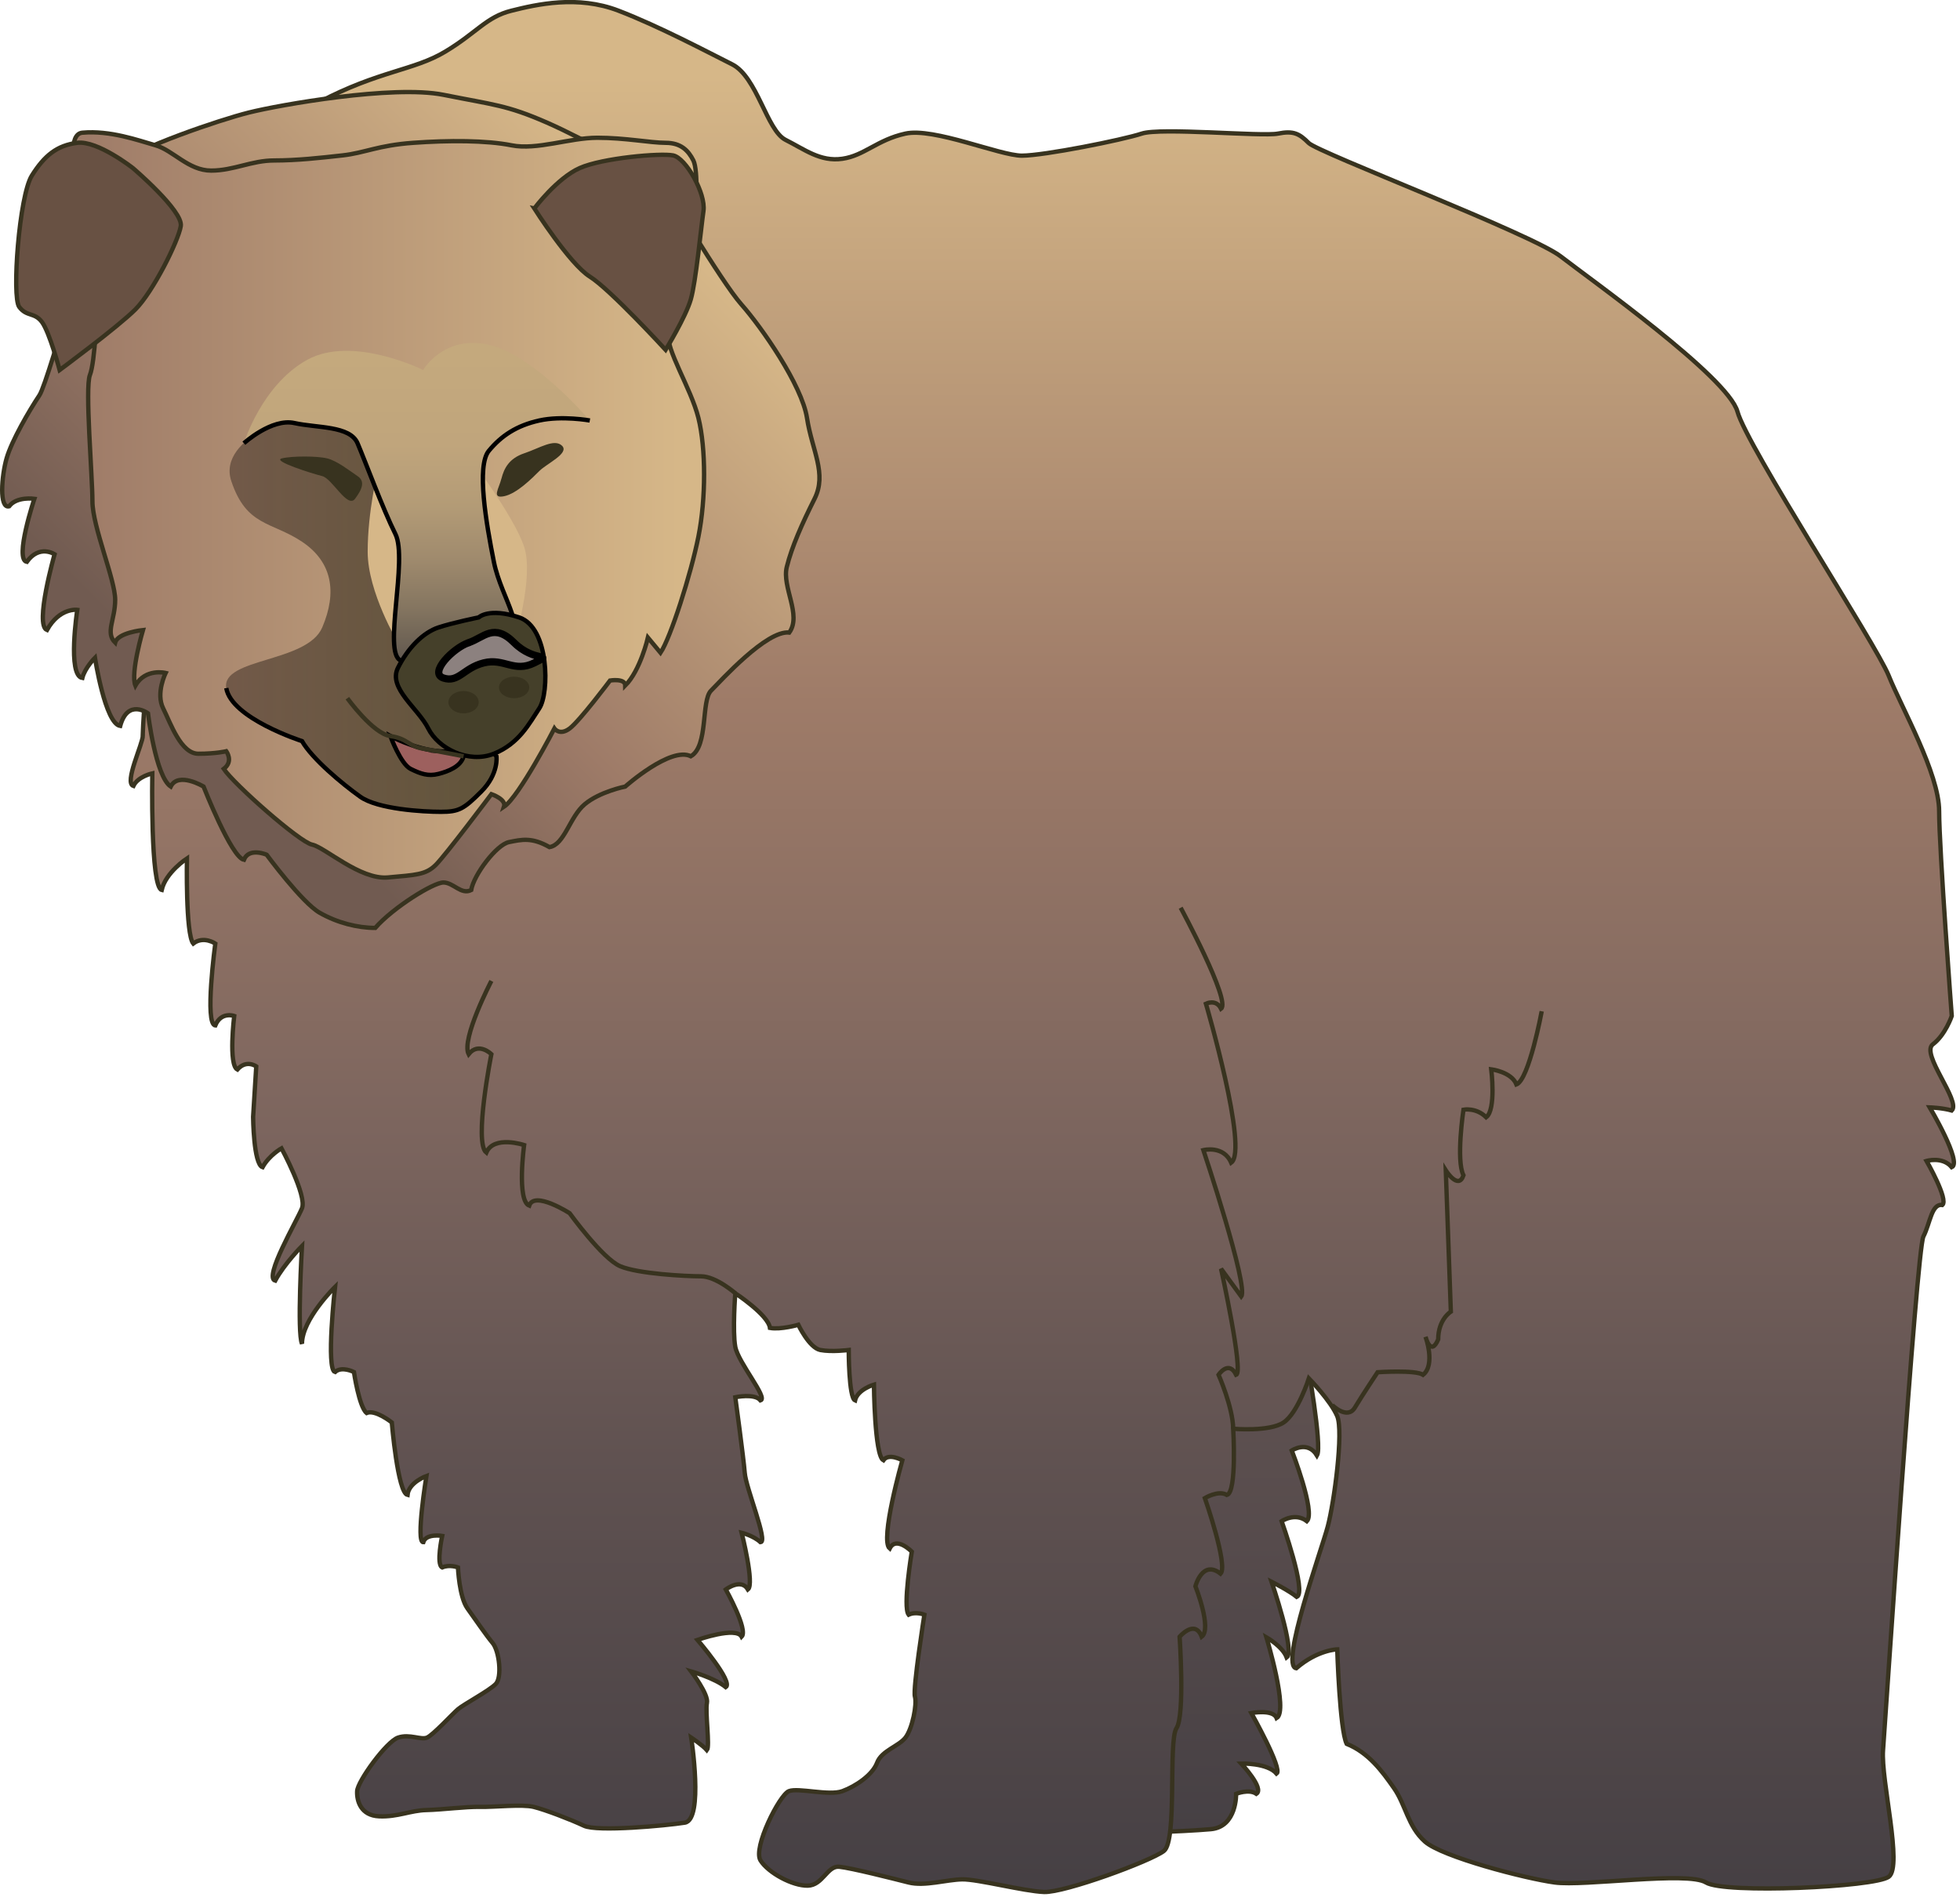 
        <svg xmlns:rdf="http://www.w3.org/1999/02/22-rdf-syntax-ns#" xmlns="http://www.w3.org/2000/svg" xmlns:cc="http://creativecommons.org/ns#" xmlns:xlink="http://www.w3.org/1999/xlink" xmlns:dc="http://purl.org/dc/elements/1.1/" x="0px" y="0px" width="501" height="485" viewBox="0 0 501 485" xml:space="preserve">
            <title>Ursus arctos horribilis (Grizzly Bear)</title>
            <desc xmlns:ian_image_library="https://ian.umces.edu/media-library/">
                <ian_image_library:title>Ursus arctos horribilis (Grizzly Bear)</ian_image_library:title>
                <ian_image_library:descr>Illustration of Ursus arctos horribilis (Grizzly Bear)</ian_image_library:descr>
                <ian_image_library:scene>
                    <ian_image_library:contains>mammal, gizzly, bear, silvertip, bear, brown, bear, Chordata, Mammalia, Carnivora, Ursidae, Ursus, arctos, horribilis</ian_image_library:contains>
                    <ian_image_library:when>2005-02-10</ian_image_library:when>
                </ian_image_library:scene>
            </desc>
            
 <defs></defs>
 <linearGradient id="ian_symbols_4763830dcff7fc84e53b56577b55c0ab" y2="347.58" gradientUnits="userSpaceOnUse" x2="309.69" y1="468.93" x1="309.69">
  <stop stop-color="#464044" offset=".006"/>
  <stop stop-color="#605251" offset="1"/>
 </linearGradient>
 <path d="m334.06 347.58s3.99 22.099 2.581 24.524c-2.385-3.954-6.45-1.28-6.45-1.28s6.139 15.736 3.869 18.067c-3.002-2.331-6.458 0-6.458 0s6.505 18.216 3.876 19.361c-1.883-1.563-6.45-3.873-6.45-3.873s6.126 17.749 3.869 19.361c-1.023-2.801-5.184-5.162-5.184-5.162s5.719 18.815 2.608 20.656c-.894-2.332-6.464-1.295-6.464-1.295s8.097 14.348 6.464 15.489c-2.371-2.777-9.045-2.574-9.045-2.574s5.989 6.358 3.868 7.737c-1.87-1.314-5.17 0-5.17 0s.211 8.416-6.437 9.035c-6.647.62-27.109 1.295-27.109 1.295l12.914-118.76 38.72-2.6z" fill-rule="evenodd" stroke="#38331F" clip-rule="evenodd" stroke-width="1.111" fill="url(#ian_symbols_4763830dcff7fc84e53b56577b55c0ab)"/>
 <linearGradient id="ian_symbols_9e6e5e081b7e1f34296ec814f7747975" y2=".556" gradientUnits="userSpaceOnUse" x2="266.43" y1="483.68" x1="266.43">
  <stop stop-color="#464044" offset=".006"/>
  <stop stop-color="#605251" offset=".23"/>
  <stop stop-color="#7C655E" offset=".405"/>
  <stop stop-color="#9E7B68" offset=".629"/>
  <stop stop-color="#D6B788" offset=".961"/>
 </linearGradient>
 <path d="m36.506 188.04c.034 2.073-4.855 12.091-2.406 12.891 1.145-2.426 4.832-3.219 4.832-3.219s-.532 29.112 2.405 29.807c1.006-4.489 6.447-8.06 6.447-8.06s-.374 19.277 1.605 21.757c2.639-2.043 5.644 0 5.644 0s-2.801 20.686 0 20.93c1.508-3.611 4.832-2.415 4.832-2.415s-1.518 12.467.803 13.697c2.331-2.643 4.831-.803 4.831-.803l-.8 12.894s.085 12.102 2.416 12.881c1.697-3.08 4.841-4.831 4.841-4.831s6.532 12.081 5.238 15.31c-1.291 3.219-9.835 17.691-6.85 18.524 2.341-4.329 6.85-8.862 6.85-8.862s-1.291 22.184 0 24.976c0-6.244 8.446-14.507 8.446-14.507s-2.352 21.123 0 21.757c1.721-1.596 4.834 0 4.834 0s1.314 8.903 3.229 10.465c2.222-.963 6.447 2.415 6.447 2.415s1.494 17.949 4.018 18.538c.312-3.218 4.832-4.844 4.832-4.844s-2.778 17-.799 16.925c.714-2.3 4.831-1.615 4.831-1.615s-1.592 7.294 0 8.063c1.914-.822 4.031 0 4.031 0s.298 7.505 2.416 10.466c2.127 2.972 4.756 6.83 6.447 8.862 1.701 2.032 2.446 8.769.799 10.465-1.646 1.712-8.178 5.177-9.662 6.457-1.487 1.274-6.318 6.557-7.901 7.251-1.582.684-4.417-1.007-7.399 0-2.995 1.006-10.36 11.173-10.475 13.693-.119 2.514.938 6.244 5.645 6.437 4.692.203 8.039-1.518 12.067-1.602 4.032-.099 10.051-.889 13.707-.813 3.646.085 10.746-.718 13.688 0 2.947.715 9.519 3.248 12.887 4.831 3.367 1.593 20.923-.03 25.781-.8 4.858-.772 1.612-21.746 1.612-21.746s2.928 1.944 4.032 3.218c.786-.952-.494-9.909 0-12.081.481-2.182-4.032-8.06-4.032-8.06s6.092 1.751 8.85 4.028c1.999-1.325-7.237-12.081-7.237-12.081s9.866-3.507 11.282-.81c1.748-1.745-4.045-12.082-4.045-12.082s3.903-2.974 5.658 0c1.734-1.388-1.613-14.496-1.613-14.496s3.022.735 4.831 2.415c1.999-.084-3.733-13.812-4.032-17.725-.312-3.913-2.418-19.331-2.418-19.331s4.966-1.067 6.45.803c1.999-.6-5.712-9.676-6.45-13.693-.746-4.021 0-13.697 0-13.697s8.449 5.56 8.862 8.862c2.758.505 7.25-.799 7.25-.799s2.771 5.878 5.624 6.443c2.879.56 7.257 0 7.257 0s0 12.21 1.619 12.884c.664-2.822 4.831-4.031 4.831-4.031s.136 18.121 2.412 19.341c1.342-1.958 4.845 0 4.845 0s-5.807 20.442-3.225 22.557c1.626-3.293 5.644.803 5.644.803s-2.351 14.124-.813 16.112c1.856-.867 4.031 0 4.031 0s-2.988 18.976-2.418 20.94c.569 1.969-.651 8.192-2.413 10.479-1.775 2.266-6.084 3.313-7.263 6.437-1.172 3.12-5.441 5.997-8.863 7.257-3.401 1.254-11.289-.938-13.68 0-2.398.932-9.262 14.53-7.25 17.715 1.999 3.188 8.212 6.532 12.081 6.447 3.855-.095 4.96-5.143 8.05-4.831 3.11.309 13.653 2.991 17.725 4.018 4.086 1.037 9.676-.734 13.694-.799 4.018-.064 15.686 3.024 20.943 3.229 5.258.189 27.137-7.84 30.606-10.479 3.489-2.64 1.07-28.19 3.231-31.409 2.168-3.239.8-23.369.8-23.369s3.902-4.598 5.638 0c2.703-2.063-1.606-12.895-1.606-12.895s1.775-6.918 6.438-3.218c1.985-2.118-4.019-19.328-4.019-19.328s3.47-2.117 5.631-.804c2.595-.673 1.612-16.922 1.612-16.922s9.27.823 12.895-1.616c3.625-2.426 6.451-11.268 6.451-11.268s5.589 5.732 7.242 9.655c1.66 3.943-.779 22.031-2.412 28.201-1.64 6.159-12.277 35.599-8.063 36.253 5.476-4.727 10.476-4.831 10.476-4.831s.645 20.643 2.419 24.158c5.583 2.247 9.079 7.003 12.067 11.282 3.016 4.285 3.551 9.79 7.914 13.693 4.364 3.902 25.612 9.438 33.181 10.465 7.563 1.037 33.96-2.927 38.67 0 4.709 2.941 43.086 1.2 46.718-1.453 3.639-2.649-2.04-24.772-1.45-32.371.576-7.603 8.571-127.9 10.313-131.32 1.749-3.398 2.067-8.477 4.839-8.05 1.653-1.379-4.032-11.268-4.032-11.268s4.106-1.21 6.443 1.603c2.738-1.217-5.63-15.296-5.63-15.296s3.293.125 5.63.799c2.42-2.415-8.049-14.507-4.83-16.922 3.218-2.416 4.83-7.25 4.83-7.25s-3.225-42.687-3.225-52.353c0-9.666-9.669-26.588-12.888-34.638-3.226-8.06-36.25-58.65-38.662-67.513-2.45-8.89-37.89-34.014-45.15-39.659-7.236-5.644-62.019-26.577-64.43-28.993-2.42-2.415-3.883-3.219-7.901-2.415-4.031.803-29.969-1.616-34.8 0-4.831 1.602-24.976 5.634-30.633 5.634-5.624 0-22.536-7.25-29.779-5.634-7.263 1.602-10.482 5.634-16.126 6.433-5.644.813-9.662-2.415-14.493-4.831-4.831-2.406-7.243-16.109-13.687-19.328-6.444-3.229-18.539-9.666-29.014-13.697-10.455-4.028-20.93-1.613-27.38 0-6.447 1.605-8.863 5.637-16.922 10.468-8.05 4.842-16.902 4.842-32.212 12.894-15.31 8.061-41.898 111.98-41.898 111.98s-3.245 47.86-3.224 49.94z" fill-rule="evenodd" stroke="#38331F" clip-rule="evenodd" stroke-width="1.111" fill="url(#ian_symbols_9e6e5e081b7e1f34296ec814f7747975)"/>
 <path d="m394.08 258.53s-3.226 17.427-6.458 18.708c-1.28-3.229-6.443-3.869-6.443-3.869s1.295 10.326-1.294 12.261c-2.588-2.575-5.807-1.935-5.807-1.935s-1.945 12.904 0 16.773c-1.294 3.872-4.52-1.28-4.52-1.28l1.294 36.135s-3.232 1.944-3.232 7.098c-1.931 4.522-3.225-.641-3.225-.641s2.588 7.107-.644 9.686c-1.938-1.304-11.621-.654-11.621-.654s-3.868 5.808-5.807 9.036c-1.931 3.229-5.807-.644-5.807-.644" fill-rule="evenodd" stroke="#38331F" clip-rule="evenodd" stroke-width="1.111" fill="none"/>
 <path d="m125.6 250.78s-7.751 14.849-5.817 18.722c2.579-3.229 5.817 0 5.817 0s-4.523 22.577-1.294 25.165c1.934-4.522 9.665-1.935 9.665-1.935s-1.924 14.195 1.308 15.489c1.301-3.879 10.327 1.935 10.327 1.935s8.388 11.624 12.914 13.548c4.513 1.945 16.77 2.586 20.653 2.586 3.869 0 8.774 4.329 8.774 4.329" fill-rule="evenodd" stroke="#38331F" clip-rule="evenodd" stroke-width="1.111" fill="none"/>
 <path d="m301.79 232.06s12.914 23.884 10.326 25.819c-1.281-2.585-3.869-1.28-3.869-1.28s10.97 37.429 6.457 40.644c-1.938-4.51-7.101-3.215-7.101-3.215s11.613 34.851 9.676 37.425l-5.163-7.097s5.82 26.458 3.861 27.112c-1.924-3.882-4.499 0-4.499 0s3.632 8.219 3.747 13.792" fill-rule="evenodd" stroke="#38331F" clip-rule="evenodd" stroke-width="1.111" fill="none"/>
 <linearGradient id="ian_symbols_90c8fc687f150004417925d2c426ce8a" y2="49.298" gradientUnits="userSpaceOnUse" x2="171.96" y1="189.55" x1="31.701">
  <stop stop-color="#715B51" offset=".101"/>
  <stop stop-color="#9E7B68" offset=".416"/>
  <stop stop-color="#D6B788" offset=".961"/>
 </linearGradient>
 <path d="m10.078 101.05c-2.585 3.872-7.098 11.623-8.392 16.133-1.294 4.512-1.935 12.904.644 12.254 1.934-2.579 6.458-1.925 6.458-1.925s-5.167 15.489-1.938 16.129c3.229-4.519 7.101-1.944 7.101-1.944s-5.163 18.077-1.948 19.371c3.242-5.803 7.751-5.163 7.751-5.163s-2.575 16.773 1.294 17.427c.641-2.588 3.229-5.177 3.229-5.177s2.575 16.787 6.447 17.438c1.944-7.098 7.107-3.229 7.107-3.229s1.938 16.133 5.807 18.721c1.934-3.882 8.392 0 8.392 0s7.097 18.067 10.316 18.718c1.305-3.239 5.817-1.294 5.817-1.294s9.031 12.264 13.555 14.839c4.513 2.578 9.675 3.872 14.198 3.872 4.513-5.167 14.838-11.61 17.427-11.61 2.575 0 4.509 3.229 7.097 1.935.651-3.872 6.447-11.62 9.673-12.264 3.232-.65 5.82-1.291 10.339 1.284 3.869-.64 5.157-7.741 9.025-10.97s10.339-4.509 10.339-4.509 11.607-10.33 16.77-7.751c4.526-2.578 2.589-14.199 5.163-16.773 2.582-2.588 14.202-15.493 20.002-14.853 3.232-4.519-1.931-11.61-.637-16.783 1.281-5.153 3.869-10.97 7.094-17.414 3.232-6.457-.637-12.274-1.931-20.655-1.294-8.392-11.621-23.231-16.784-29.048-5.163-5.803-20.008-30.981-20.008-30.981s-19.359-10.97-29.685-15.489c-10.326-4.513-13.558-4.513-26.459-7.101-12.915-2.575-41.952 2.588-49.693 4.522-7.752 1.934-28.404 9.045-32.927 12.914-4.51 3.869-18.064 55.506-20.642 59.373z" fill-rule="evenodd" stroke="#38331F" clip-rule="evenodd" stroke-width="1.111" fill="url(#ian_symbols_90c8fc687f150004417925d2c426ce8a)"/>
 <linearGradient id="ian_symbols_ef6c7f49c80367b4093b598b4336c76b" y2="129.09" gradientUnits="userSpaceOnUse" x2="179.97" y1="129.09" x1="18.656">
  <stop stop-color="#9E7B68" offset=".006"/>
  <stop stop-color="#D6B788" offset=".961"/>
 </linearGradient>
 <path d="m87.524 39.732c5.803-.644 9.032-2.569 18.078-3.219 9.022-.654 18.708-.654 25.168.64 6.444 1.284 14.839-1.934 21.933-1.934 7.114 0 13.558 1.294 17.44 1.294 3.869 0 5.78 1.924 7.088 4.509 1.294 2.588.65 12.904.65 12.904s-6.457 26.462-7.107 30.982c-.63 4.523 5.813 14.199 7.751 21.95 1.931 7.741 1.931 20.655 0 30.328-1.938 9.686-7.101 25.819-9.689 29.691l-3.218-3.872s-1.931 8.391-5.8 12.264c0-1.935-3.882-1.294-3.882-1.294s-7.751 10.326-10.326 12.261c-2.582 1.938-3.896 0-3.896 0s-9.012 17.427-12.881 20.005c.644-1.924-3.229-3.218-3.229-3.218s-11.621 15.489-14.199 18.067c-2.585 2.585-5.164 2.575-12.271 3.229-7.087.64-16.123-7.741-19.361-8.392-3.219-.644-20.002-15.482-22.58-19.362 2.578-1.935.644-4.513.644-4.513s-2.588.641-7.111.641c-4.513 0-7.087-7.738-9.022-11.61-1.935-3.879.64-9.042.64-9.042s-5.163-1.294-7.741 3.229c-1.292-3.229 1.938-14.199 1.938-14.199s-6.447.64-7.101 3.219c-2.588-2.579 0-5.807 0-10.97 0-5.153-5.814-18.708-5.814-25.165 0-6.458-1.938-29.038-.644-32.276 1.294-3.219 1.935-16.773 1.935-23.231s-10.967-38.083-3.87-38.723c7.087-.641 14.199 1.934 18.722 3.228 4.509 1.284 8.392 6.457 14.195 6.457 5.807 0 10.316-2.588 16.133-2.588 5.821-.004 11.635-.645 17.442-1.295z" fill-rule="evenodd" stroke="#38331F" clip-rule="evenodd" stroke-width="1.111" fill="url(#ian_symbols_ef6c7f49c80367b4093b598b4336c76b)"/>
 <linearGradient id="ian_symbols_21261251e919a294c5f82e1d646434c4" y2="156.24" gradientUnits="userSpaceOnUse" x2="126.93" y1="156.24" x1="57.781">
  <stop stop-color="#594538" offset=".006"/>
  <stop stop-color="#38331F" offset=".961"/>
 </linearGradient>
 <path opacity=".7" d="m105.6 173.34l12.894 10.966 8.402 9.036s.64 4.523-3.893 9.032c-4.5 4.522-5.783 5.176-10.316 5.176-4.512 0-16.132-.654-20.642-3.882-4.523-3.218-12.274-9.686-14.853-14.199 0 0-18.067-5.803-19.358-13.555-1.294-7.741 20.652-6.447 24.525-15.489 3.869-9.025 2.574-16.777-5.167-21.939-7.748-5.164-14.195-3.869-18.067-15.489-3.879-11.62 19.361-18.067 19.361-18.067l14.199 3.869 12.915 18.067v46.469z" fill="url(#ian_symbols_21261251e919a294c5f82e1d646434c4)"/>
 <path d="m136.58 53.287s5.793-7.741 11.613-10.326c5.8-2.579 20.639-3.873 23.871-3.229 3.225.65 8.388 9.686 7.751 14.195-.643 4.522-1.938 18.081-3.232 22.59-1.294 4.523-6.444 12.915-6.444 12.915s-14.208-15.49-19.372-18.718c-5.16-3.228-14.19-17.427-14.19-17.427z" fill-rule="evenodd" stroke="#38331F" clip-rule="evenodd" stroke-width="1.111" fill="#685143"/>
 <path d="m46.212 57.8c.633-3.873-12.25-14.839-12.25-14.839s-9.045-7.101-14.209-6.447c-5.153.64-8.392 3.219-11.62 8.392-3.219 5.153-5.153 30.982-3.219 33.56 1.935 2.575 3.873 1.291 5.817 3.869 1.925 2.575 4.513 12.261 4.513 12.261s14.85-10.98 19.359-15.489c4.511-4.514 10.969-17.428 11.609-21.307z" fill-rule="evenodd" stroke="#38331F" clip-rule="evenodd" stroke-width="1.111" fill="#685143"/>
 <path stroke="#000" stroke-width="1.111" d="m112.05 192.05c-6.447-.65-12.264-3.879-12.264-3.879s2.588 7.098 5.163 8.392c2.589 1.294 4.523 1.935 7.102 1.294 2.575-.654 5.803-1.938 6.447-4.523.65-2.578 1.291-5.163 1.291-5.163s-1.29 4.52-7.74 3.88z" fill="#9D605E"/>
 <path d="m128.18 122.34c.65-2.575 1.931-5.143 5.793-6.447 3.883-1.291 7.738-3.869 9.696-1.934 1.938 1.934-3.869 4.513-5.813 6.458-1.925 1.924-5.794 5.807-9.025 6.447-3.24.65-1.3-1.94-.66-4.53z" fill="#38331F"/>
 <path d="m72.031 117.19c2.588-.641 9.025-.641 11.61 0 2.589.643 5.817 3.229 7.751 4.522 1.935 1.284 1.294 3.229-.641 5.807-1.958 2.575-5.817-5.167-8.391-5.807-2.588-.65-12.914-3.88-10.329-4.52z" fill="#38331F"/>
 <path d="m96.556 120.41s-2.575 10.33-2.575 20.655c0 10.316 7.737 23.231 7.737 23.231h29.688s5.163-16.784 2.568-24.525c-2.568-7.751-14.188-23.23-14.188-23.23l-23.234 3.88z" fill="#D6B788"/>
 <path stroke="#000" stroke-width="1.111" d="m118.5 184.3l8.402 9.036s.64 4.523-3.893 9.032c-4.5 4.522-5.783 5.176-10.316 5.176-4.512 0-16.132-.654-20.642-3.882-4.523-3.218-12.274-9.686-14.853-14.199 0 0-18.067-5.803-19.358-13.555" fill="none"/>
 <linearGradient id="ian_symbols_02d6459a5a3730b4b1a57d2aa3e70c21" y2="87.676" gradientUnits="userSpaceOnUse" x2="106.56" y1="169.2" x1="106.56">
  <stop stop-color="#61584F" offset=".006"/>
  <stop stop-color="#665C51" offset=".026"/>
  <stop stop-color="#847560" offset=".168"/>
  <stop stop-color="#9F8A6D" offset=".32"/>
  <stop stop-color="#B39B76" offset=".488"/>
  <stop stop-color="#C0A57C" offset=".681"/>
  <stop stop-color="#C4A97D" offset=".961"/>
 </linearGradient>
 <path d="m150.77 107.5s-7.101-1.281-12.914 0c-5.807 1.294-9.676 3.873-12.895 7.741-3.229 3.879-.653 18.718 1.281 28.403 1.938 9.676 9.689 18.722 1.938 20.005-7.742 1.291-21.296 7.098-25.809 5.164-4.522-1.935 1.925-25.809-1.294-32.266-3.229-6.458-7.751-18.718-9.686-23.231-1.935-4.522-10.336-3.872-16.133-5.163-5.814-1.294-12.915 5.163-12.915 5.163s4.522-14.849 16.143-21.306c11.621-6.447 29.688 2.585 29.688 2.585s5.167-9.033 16.787-6.458c11.61 2.605 25.8 19.379 25.8 19.379z" fill="url(#ian_symbols_02d6459a5a3730b4b1a57d2aa3e70c21)"/>
 <path stroke="#000" stroke-width="1.111" d="m150.77 107.5s-7.101-1.281-12.914 0c-5.807 1.294-9.676 3.873-12.895 7.741-3.229 3.879-.653 18.718 1.281 28.403 1.938 9.676 9.689 18.722 1.938 20.005-7.742 1.291-21.296 7.098-25.809 5.164-4.522-1.935 1.925-25.809-1.294-32.266-3.229-6.458-7.751-18.718-9.686-23.231-1.935-4.522-10.336-3.872-16.133-5.163-5.814-1.294-12.915 5.163-12.915 5.163" fill="none"/>
 <path stroke="#000" stroke-width="1.111" d="m122.36 157.84s2.598-2.575 10.336 0c7.751 2.578 7.745 19.362 5.157 23.241-2.575 3.873-5.157 9.025-11.614 11.61-6.458 2.578-14.195-1.291-16.773-6.458-2.585-5.153-10.326-10.326-7.751-15.489 2.579-5.153 6.458-9.036 10.33-10.327 3.86-1.27 10.3-2.57 10.3-2.57z" fill="#45402A"/>
 <path stroke="#000" stroke-width="1.852" d="m119.79 164.3c3.883-1.294 6.458-5.164 11.621 0 5.177 5.163 10.326 2.578 5.177 5.163-5.177 2.579-7.751-1.294-12.915 0-5.173 1.285-6.447 5.153-10.326 3.873-3.88-1.29 2.57-7.74 6.44-9.03z" fill="#8C817F"/>
 <path d="m135.28 175.74c0 1.518-1.734 2.758-3.875 2.758-2.134 0-3.869-1.24-3.869-2.758 0-1.521 1.735-2.748 3.869-2.748 2.15 0 3.88 1.23 3.88 2.75z" fill="#38331F"/>
 <path d="m122.36 179.52c0 1.568-1.722 2.853-3.869 2.853-2.128 0-3.872-1.284-3.872-2.853 0-1.596 1.744-2.866 3.872-2.866 2.15 0 3.87 1.27 3.87 2.87z" fill="#38331F"/>
 <path d="m88.794 178.5s6.481 9.032 10.991 9.676c4.513.65 4.513 2.585 8.392 3.229 3.873.65 10.319 1.935 10.319 1.935" fill-rule="evenodd" stroke="#38331F" clip-rule="evenodd" stroke-width="1.111" fill="none"/>
</svg>
